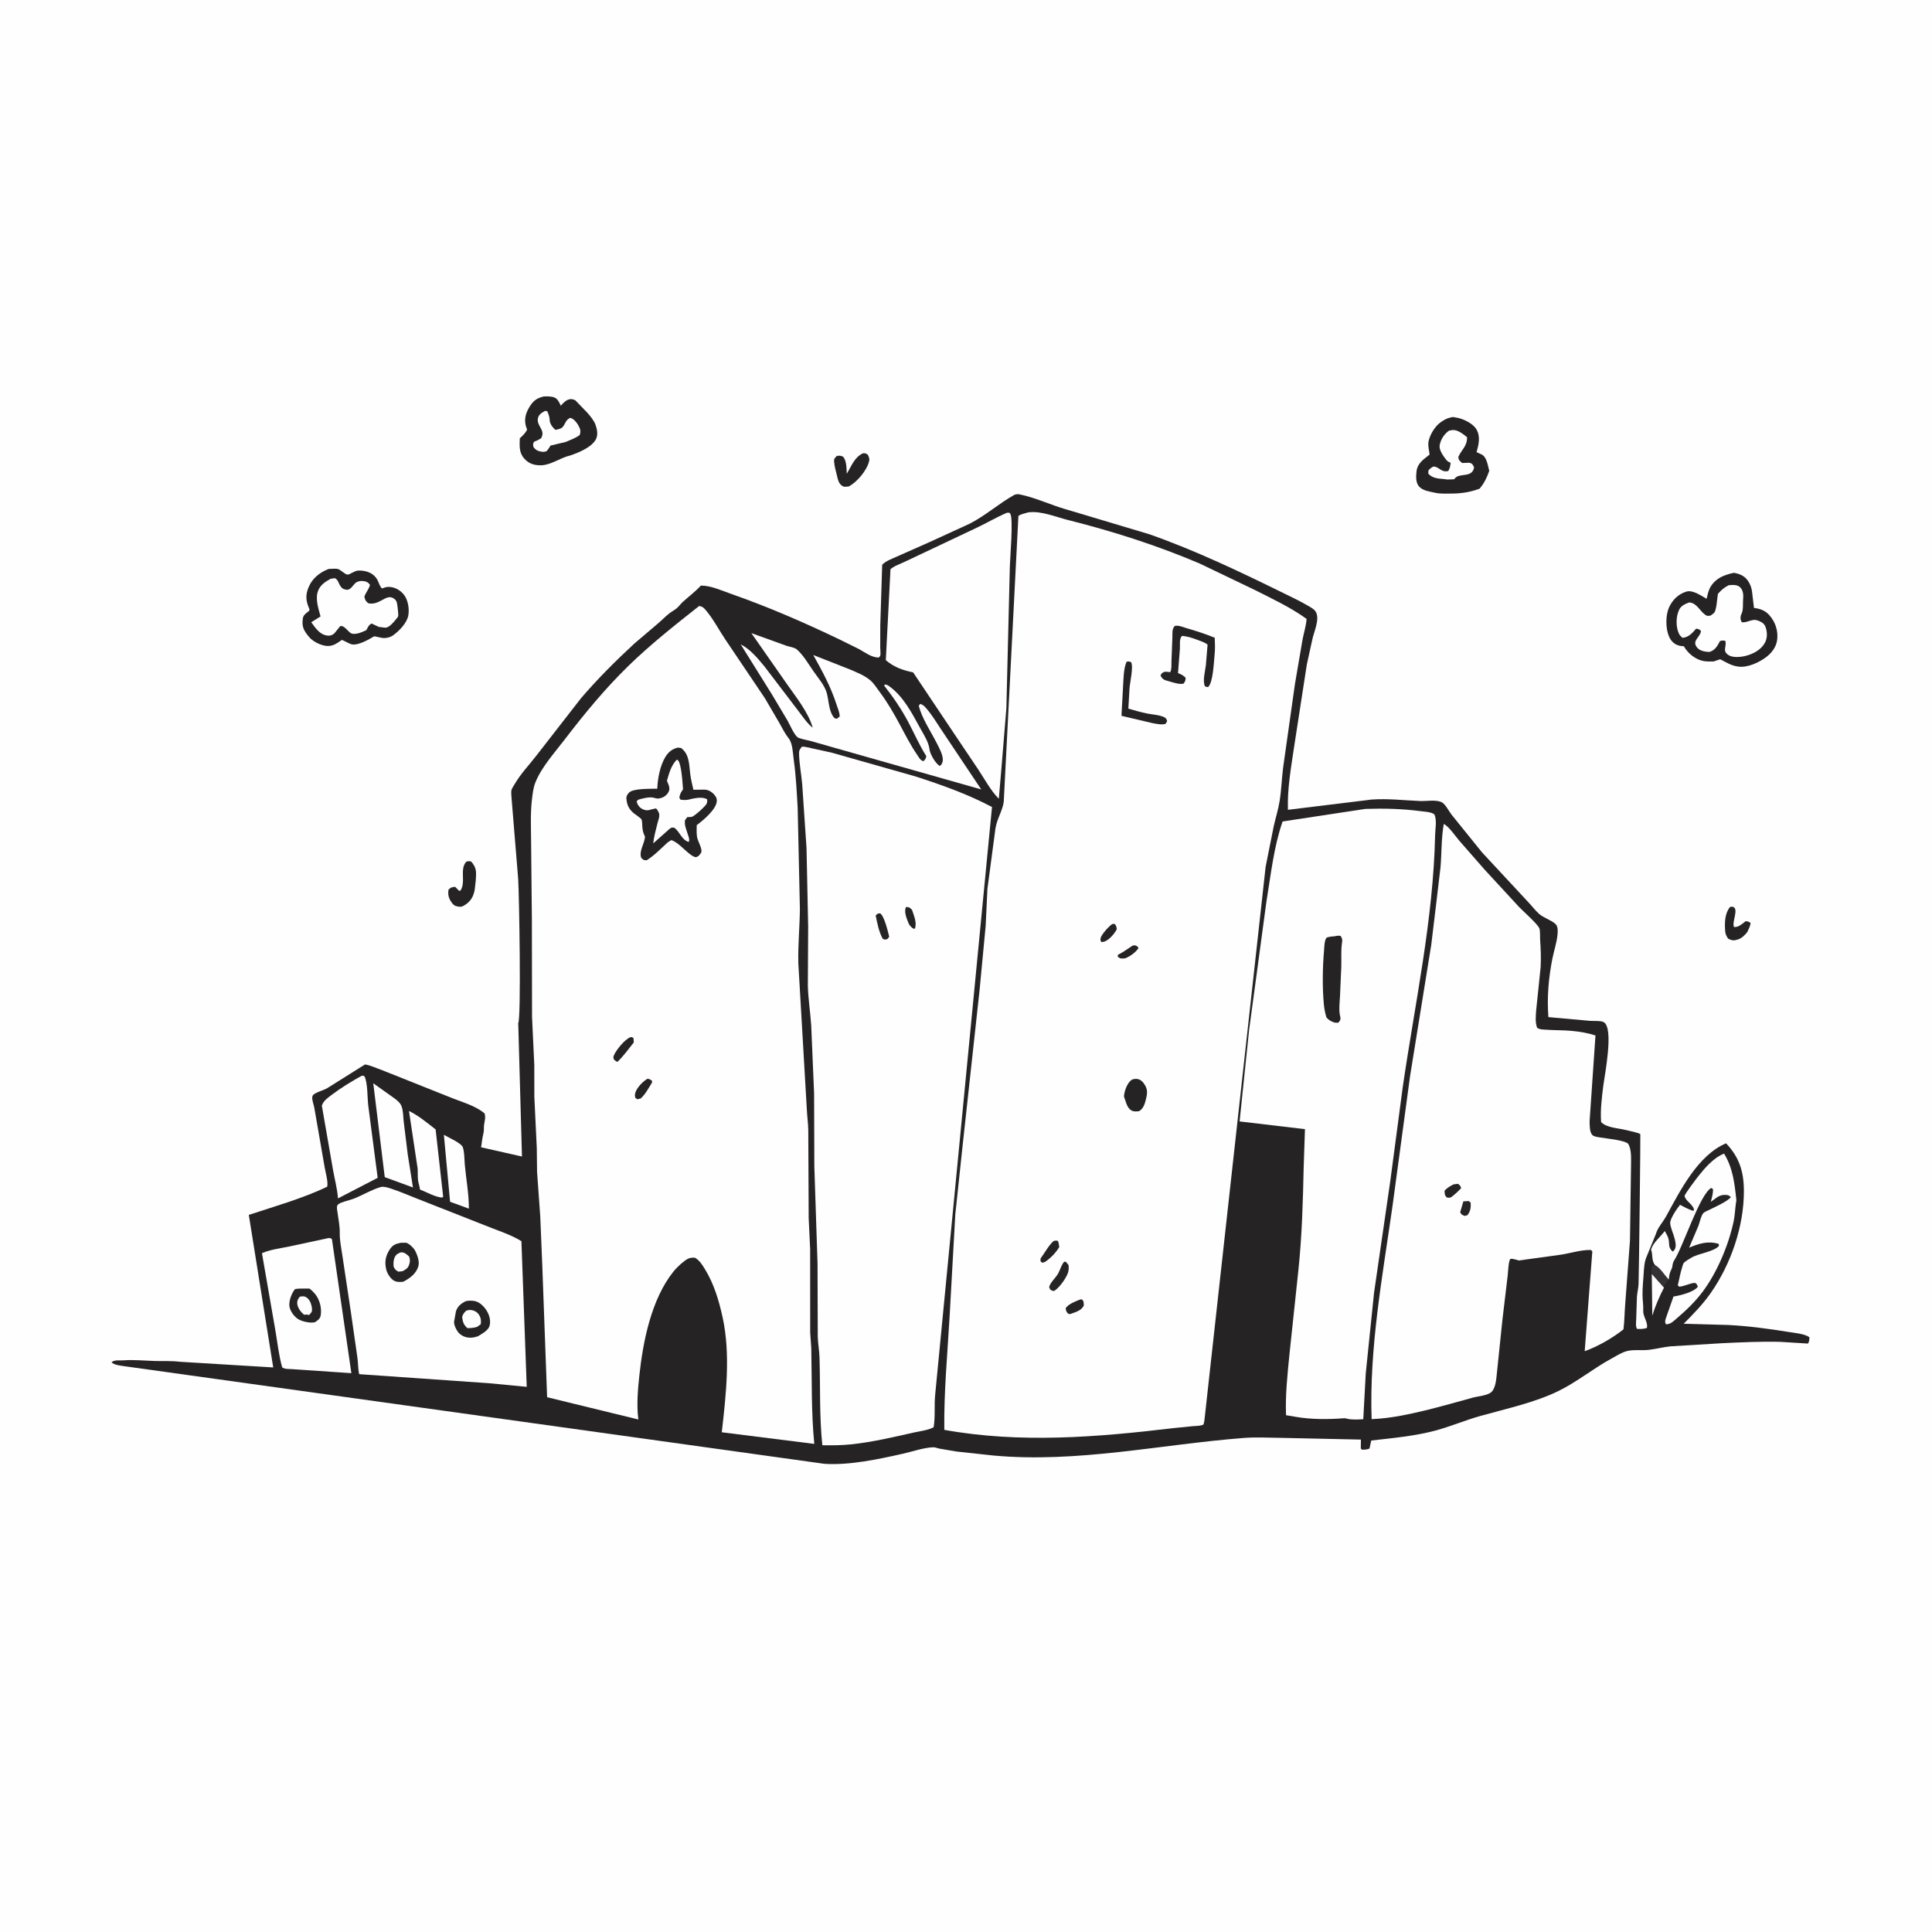 <svg version="1.1" xmlns="http://www.w3.org/2000/svg" style="display: block;" viewBox="0 0 2048 2048" width="1024" height="1024">
<path transform="translate(0,0)" fill="rgb(254,254,254)" d="M -0 -0 L 2048 0 L 2048 2048 L -0 2048 L -0 -0 z"/>
<path transform="translate(0,0)" fill="rgb(38,35,36)" d="M 1833.83 961.5 C 1834.51 961.314 1835.33 961.035 1836.05 961.119 C 1844.44 962.107 1835.22 977.606 1838.22 982.75 C 1843.42 982.771 1846.46 979.565 1850.48 976.5 C 1852.89 976.713 1853.86 976.979 1855.76 978.5 C 1855.17 982.014 1853.71 984.887 1852.18 988.082 C 1849.47 991.365 1846.59 994.396 1842.46 995.814 C 1838.18 997.282 1835.92 997.108 1831.89 995.053 C 1830.27 992.554 1829 990.262 1828.78 987.235 C 1828.12 978.435 1828.15 968.658 1833.83 961.5 z"/>
<path transform="translate(0,0)" fill="rgb(38,35,36)" d="M 494.211 913.5 C 496.59 912.661 497.006 912.775 499.5 913.303 C 505.426 920.072 504.859 924.348 504.365 933 L 503.21 943.191 C 501.828 950.543 498.97 955.576 492.346 959.653 C 488.591 961.964 486.42 961.323 482.5 960.212 C 481.391 959.452 480.331 958.763 479.5 957.68 C 475.744 952.784 474.472 948.787 475.5 942.914 C 478.463 940.38 478.82 940.451 482.5 940.093 L 486.5 944.18 L 488.064 944.193 C 494.203 934.714 486.943 921.57 494.211 913.5 z"/>
<path transform="translate(0,0)" fill="rgb(38,35,36)" d="M 914.846 480.5 C 917.509 480.371 917.655 480.552 919.917 482.015 C 921.456 485.177 922.031 486.526 921.007 490 C 918.21 499.495 908.396 511.002 899.795 515.667 C 897.753 515.79 895.056 516.455 893.263 515.389 C 889.269 513.015 888.35 509.012 887.354 504.773 C 886.219 499.811 884.539 494.427 884.177 489.363 C 883.934 485.957 885.005 485.604 887.126 483.271 C 890.127 483.077 891.089 482.772 893.81 484.2 C 897.644 489.023 897.202 496.215 897.625 502.171 C 902.477 494.332 905.773 484.48 914.846 480.5 z"/>
<path transform="translate(0,0)" fill="rgb(38,35,36)" d="M 576.354 420.283 C 579.816 420.075 584.455 420.066 587.697 421.34 C 590.945 422.615 592.601 426.173 594.019 429.083 L 594.5 430.094 C 596.714 427.548 599.229 424.761 602.5 423.581 C 605.443 422.52 607.065 423.194 609.791 424.26 C 616.302 431.42 628.169 441.542 631.342 450.423 C 632.978 455.004 634.099 461.097 631.726 465.607 C 627.227 474.158 613.53 479.72 604.763 482.717 C 593.653 485.246 583.605 493.499 572.329 493.237 C 565.49 493.078 560.434 491.3 555.774 486.131 C 550.023 479.752 550.796 472.617 551 464.626 C 554.207 461.707 556.731 459.341 558.798 455.5 L 557.481 451.771 C 555.526 444.373 557.188 438.105 561.037 431.739 C 565.16 424.919 568.687 422.133 576.354 420.283 z"/>
<path transform="translate(0,0)" fill="rgb(254,254,254)" d="M 577.974 435.5 L 580.206 436.047 C 581.167 438.48 582.231 440.899 582.505 443.52 L 582.793 446.482 C 583.365 449.77 586.231 453.866 589 455.717 C 591.047 455.181 594.201 454.648 595.822 453.251 C 598.847 450.645 599.391 445.712 603.117 443.678 C 604.385 442.986 604.298 442.798 605.521 443.261 C 609.466 444.755 612.808 449.944 614.427 453.612 C 615.582 456.23 615.397 458.522 614.5 461.184 C 610.095 464.431 604.63 466.339 599.632 468.521 L 583.454 472.348 C 582.334 474.619 581.085 476.271 579.5 478.217 C 577.588 478.901 576.237 479.119 574.244 478.829 C 570.194 478.239 567.991 477.155 565.5 473.875 C 564.975 470.91 564.741 470.787 566.2 468.203 C 568.904 467.287 571.081 466.132 573.5 464.667 C 578.813 455.843 568.791 452.055 570.182 443.653 C 570.904 439.292 574.483 437.399 577.974 435.5 z"/>
<path transform="translate(0,0)" fill="rgb(38,35,36)" d="M 1540.12 442.035 L 1540.63 442.134 L 1545.5 442.993 C 1551.95 444.418 1561.44 449.088 1564.92 454.869 C 1569.62 462.706 1567.48 471.212 1565.23 479.325 L 1570.8 481.862 C 1576.17 484.696 1577.18 493.803 1578.67 499.066 C 1576.07 506.483 1573.49 512.007 1568.38 518.053 C 1559.05 521.477 1550.38 522.96 1540.46 523.186 C 1534.35 523.206 1527.26 523.692 1521.34 522.363 C 1515.82 521.125 1508.46 520.248 1504.46 515.943 C 1500.7 511.886 1500.97 505.483 1501.5 500.281 C 1502.44 491.026 1508.63 487.28 1515.38 481.92 L 1515.05 479.025 C 1514.49 475.503 1513.62 471.53 1514.31 467.992 C 1515.77 460.585 1521.28 451.574 1527.49 447.376 L 1528.83 446.5 C 1532.69 443.901 1535.52 442.869 1540.12 442.035 z"/>
<path transform="translate(0,0)" fill="rgb(254,254,254)" d="M 1536.07 456.5 L 1539.63 455.88 C 1545.17 455.321 1551.08 460.179 1555.16 463.5 C 1555.24 473.252 1549.35 476.419 1545.83 484.5 C 1546.37 488.253 1547.25 488.382 1550 490.824 L 1554 490.66 C 1555.23 490.605 1556.84 490.409 1558.02 490.678 C 1560.93 491.343 1561.35 492.953 1562.59 495.336 C 1560.82 507.009 1547.18 500.879 1542.23 507.099 L 1541.5 508.047 L 1534.23 508.314 C 1526.59 506.99 1519.44 508.197 1514.01 502 L 1514.26 498.5 C 1515.56 497.253 1518.45 494.223 1520.5 494.58 C 1526.23 495.578 1527.79 500.956 1535.22 499.282 C 1537.08 496.294 1537.36 493.968 1537.7 490.5 C 1535.3 489.639 1534.33 489.045 1532.73 486.985 C 1529.84 483.267 1525.24 476.864 1526.1 472 C 1527.21 465.798 1530.92 460.028 1536.07 456.5 z"/>
<path transform="translate(0,0)" fill="rgb(38,35,36)" d="M 348.333 603.125 C 350.973 603.02 355.437 602.578 358 603.103 C 360.954 603.71 365.685 609.006 368.381 609.079 C 371.022 609.151 375.732 604.987 379.626 604.833 C 388.464 604.482 396.893 607.643 400.719 616.038 C 401.969 618.78 402.702 621.764 405 623.83 C 407.571 622.796 409.84 621.964 412.657 622.127 C 418.78 622.482 424.049 625.468 427.93 630.108 C 432.5 635.57 434.053 645.287 432.856 652.228 C 431.461 660.325 423.156 668.871 416.646 673.5 C 413.315 675.869 408.108 676.937 404.148 676.035 L 396.978 674.5 L 396.257 674.704 C 391.018 677.936 379.285 684.567 372.726 682.991 C 370.801 682.529 368.397 681.12 366.573 680.274 C 365.986 680.001 362.806 678.323 362.477 678.333 C 362.195 678.341 358.848 680.788 358.327 681.125 C 354.424 683.647 350.742 685.128 346 684.692 C 339.851 684.127 331.569 679.97 327.642 675.232 C 321.971 668.39 319.749 664.45 321.033 655.5 C 321.51 652.171 324.063 650.337 326.578 648.423 L 327.5 647.742 C 328.262 645.592 328.357 646.577 327.625 644.859 C 324.137 636.677 323.656 630.579 327.29 622.077 C 331.255 612.804 339.216 606.667 348.333 603.125 z"/>
<path transform="translate(0,0)" fill="rgb(254,254,254)" d="M 350.545 613.5 L 355 612.88 C 358.63 614.801 358.658 617.973 360.744 621.111 C 362.84 624.264 364.455 624.692 368 625.277 C 370.206 624.721 371.134 624.341 372.688 622.58 L 376.5 618.237 C 379.065 615.901 383.23 615.488 386.5 616.164 C 389.011 616.682 390.816 617.838 392.199 620 C 391.058 624.684 387.765 627.901 386.259 632.5 C 387.213 636.429 387.364 636.835 390.383 639.5 C 397.137 640.894 401.715 637.849 407.398 634.825 C 410.178 633.345 413.022 632.355 416.12 633.695 C 418.504 634.726 420.128 636.478 420.747 639 C 421.229 640.96 422.525 651.485 422.092 653.25 C 421.883 654.102 419.685 656.519 419.126 657.232 C 416.765 660.238 412.375 665.293 408.5 665.395 L 401.611 664.573 L 394 660.988 C 390.742 662.369 390.049 664.995 388.303 668.004 C 384.155 669.933 379.69 672 375 671.931 C 372.183 671.89 371.081 670.71 369.197 668.856 L 366.825 666.5 C 364.721 664.634 363.543 663.447 360.726 663.64 L 357.187 668 C 356.082 669.366 354.923 671.091 353.5 672.142 C 351.417 673.679 349.247 674.071 346.737 673.708 C 338.69 672.545 334.376 665.618 329.941 659.595 L 339.788 653.459 C 337.679 645.637 334.344 635.804 336.668 627.776 C 338.751 620.581 344.317 616.921 350.545 613.5 z"/>
<path transform="translate(0,0)" fill="rgb(38,35,36)" d="M 1837.94 607.211 C 1841.52 607.748 1844.94 608.823 1848 610.814 C 1852.84 613.963 1855.95 620.022 1856.97 625.573 L 1857.21 627 L 1859.29 644.422 C 1865.9 645.302 1871.06 647.042 1875.62 652.165 C 1881.91 659.238 1885 668.525 1883.91 677.942 C 1883.01 685.63 1878.36 691.877 1872.39 696.437 C 1864.75 702.27 1852.29 708.096 1842.31 706.573 L 1841 706.334 C 1834.77 705.284 1829.05 701.723 1823.49 698.843 L 1816.38 701.205 C 1812.69 701.202 1808.63 701.374 1805.02 700.567 C 1797.02 698.779 1789.64 692.85 1785.48 685.92 L 1785 685.09 C 1782.82 684.941 1780.82 684.748 1778.73 684.033 C 1774.11 682.443 1771.01 678.977 1769.14 674.532 C 1765.53 665.965 1765.45 652.328 1769.3 643.789 C 1772.83 635.972 1779.11 629.743 1787.5 627.161 C 1794.49 625.012 1803.26 631.494 1809.09 634.756 C 1810.13 630.361 1811.05 625.476 1813.5 621.629 C 1819.31 612.51 1827.99 609.348 1837.94 607.211 z"/>
<path transform="translate(0,0)" fill="rgb(254,254,254)" d="M 1832.49 620.356 L 1836.05 620.088 C 1839.43 619.987 1842.65 620.404 1845 623 C 1848.15 626.469 1848.13 631.207 1847.76 635.594 C 1847.37 640.112 1848.12 646.025 1846.34 650.121 L 1845.4 652.326 C 1844.63 655.22 1844.95 656.945 1846.3 659.5 C 1849.13 660.177 1852.28 658.843 1855 658.052 C 1859.06 656.875 1861.23 656.714 1865.19 658.494 C 1868.54 659.998 1870.67 661.759 1871.82 665.389 C 1873.52 670.752 1873.48 676.583 1870.86 681.399 C 1866.88 688.739 1858.57 693.197 1850.68 695.203 C 1845.37 696.551 1836.99 697.471 1832.27 694.409 C 1825.31 689.89 1830.56 685.548 1828.97 679.5 C 1826.59 678.608 1825.79 679.001 1823.26 679.5 C 1820.54 684.706 1818.28 688.982 1812.5 690.98 C 1811.11 691.049 1811.14 691.088 1809.5 690.933 C 1805.46 690.552 1801.28 689.409 1798.71 686.067 C 1793.35 679.078 1802.25 675.616 1803.12 669 C 1801.25 666.806 1800.88 666.971 1798.01 666.38 C 1793.83 671.144 1790.19 675.491 1783.5 676.127 C 1782.1 674.846 1780.58 673.506 1779.76 671.756 C 1776.33 664.378 1776.47 653.633 1779.96 646.354 C 1782.01 642.058 1786.3 640.226 1790.5 638.656 C 1798.29 638.777 1801.85 647.545 1807.36 651.512 C 1809.86 653.308 1810.49 652.945 1813.36 652.5 C 1814.46 651.6 1816.51 650.36 1817.31 649.27 C 1819.69 646.033 1820.25 633.933 1821.07 629.497 C 1824.75 625.354 1827.52 622.924 1832.49 620.356 z"/>
<path transform="translate(0,0)" fill="rgb(38,35,36)" d="M 1075.39 524.5 C 1077.12 523.963 1078.7 523.651 1080.5 524.006 C 1096.97 527.248 1113.35 535.104 1129.57 539.775 L 1218.37 566.33 C 1267.66 583.645 1314.52 606.128 1361.31 629.095 C 1369.86 633.292 1378.34 637.31 1386.58 642.126 C 1389.4 643.776 1392.85 645.497 1394.64 648.343 C 1399.66 656.333 1392.27 670.675 1390.8 679.345 L 1385.29 704.407 L 1371.81 791.661 C 1368.57 813.537 1364.48 836.312 1365.27 858.429 L 1447.3 848.395 L 1453.58 847.585 C 1471.16 846.301 1488.02 848.403 1505.5 849.116 C 1512.22 849.39 1522.86 847.353 1528.67 850.634 C 1532.26 852.667 1536.08 860.186 1538.68 863.516 L 1570.98 903.517 L 1619.34 955.576 C 1623.36 959.668 1627.16 964.899 1631.36 968.636 C 1636.38 973.096 1643.48 974.796 1648.75 979.369 C 1651.67 981.91 1651.33 987.017 1651.04 990.5 C 1650.31 999.233 1647.21 1007.9 1645.53 1016.5 C 1641.44 1037.48 1639.83 1056.92 1641.34 1078.18 L 1685.32 1082.13 C 1689 1082.44 1696.92 1081.75 1700.04 1083.54 C 1711.06 1089.86 1700.92 1139.95 1699.49 1151.47 C 1697.96 1163.8 1696.28 1177.1 1697.26 1189.5 C 1703.47 1195.69 1715.56 1195.81 1724.13 1198.01 C 1726.44 1198.6 1737.56 1200.9 1738.81 1202.25 C 1739.09 1202.55 1737.46 1344.86 1736.95 1360.75 C 1736.79 1365.47 1735.58 1369.94 1735.21 1374.61 L 1734.48 1397.58 C 1734.4 1400.86 1733.59 1405.82 1735.26 1408.65 C 1739.16 1408.88 1742 1408.91 1745.73 1407.68 C 1747.3 1402.02 1741.6 1395.62 1741.89 1389.53 C 1742.16 1383.85 1741.17 1378.19 1741.13 1372.5 C 1741.07 1365.25 1741.85 1357.89 1742.31 1350.65 C 1742.71 1344.49 1743.02 1337.19 1745.73 1331.52 L 1755.26 1308.18 L 1756.27 1305.31 C 1758.7 1299.69 1763.19 1294.78 1766.15 1289.37 C 1780.98 1262.3 1799.71 1224.64 1829.67 1211.97 C 1843.82 1226.68 1848.56 1242.25 1848.6 1262.47 C 1848.68 1299.93 1834.83 1340.14 1813.38 1370.75 C 1805.01 1382.7 1795.01 1392.96 1784.75 1403.25 L 1831.94 1404.53 C 1853.33 1405.62 1874.38 1408.45 1895.51 1411.87 C 1901.8 1412.89 1912.91 1413.79 1918.06 1417.5 C 1917.85 1420.27 1918.08 1421.92 1916.5 1424.24 L 1887.23 1422.42 C 1866.69 1421.86 1846.19 1422.9 1825.68 1423.84 L 1770.91 1427.16 C 1763.33 1427.97 1755.93 1429.85 1748.39 1430.83 C 1740.85 1431.82 1731.17 1430.33 1724.21 1432.31 C 1718.46 1433.93 1712.4 1437.85 1707.18 1440.73 C 1688.6 1450.97 1671.65 1464.82 1652.64 1474.21 C 1626.84 1486.95 1596.61 1493.26 1569 1501.03 C 1553.2 1505.48 1537.97 1512.02 1522.05 1516.33 C 1499.92 1522.34 1476.31 1524.4 1453.58 1527.01 L 1451.72 1535.5 C 1449.27 1536.67 1446.66 1536.63 1444 1536.81 L 1442.52 1535.5 L 1442.62 1526.02 L 1357.08 1524.17 C 1344.26 1524.02 1331.08 1523.3 1318.29 1524.3 C 1229.85 1531.18 1141.82 1551.12 1052.76 1542.88 L 1013.93 1538.68 L 996.119 1535.66 C 993.837 1535.23 991.299 1534.07 989 1534.17 C 978.796 1534.64 966.872 1538.82 956.868 1541.06 C 930.966 1546.86 900.683 1553.39 874.054 1551.73 L 133.709 1448.5 C 129.686 1447.87 120.592 1447.16 118.286 1444 C 121.607 1441.22 126.732 1442.33 131 1442.01 C 141.758 1441.19 153.361 1442.39 164.195 1442.71 C 172.67 1442.97 181.907 1442.43 190.25 1443.5 L 289.621 1449.54 L 263.745 1287.83 C 291.14 1278.79 320.874 1270.4 346.821 1257.99 C 348.107 1253.13 345.069 1242.82 344.155 1237.42 L 333.176 1174.28 C 332.633 1170.95 330.638 1166.3 331.024 1163 C 331.071 1162.59 331.396 1161.22 331.814 1160.81 C 335.105 1157.6 342.752 1155.98 346.935 1153.46 L 386.952 1128.36 C 392.972 1129.35 399 1132.33 404.792 1134.32 L 474.902 1162.27 C 487.364 1167.58 503.301 1171.47 513.693 1180.29 C 515.011 1185.16 513.719 1187.7 513.115 1192.5 C 512.758 1195.34 513.226 1198.21 512.523 1201 C 511.282 1205.94 510.743 1211.13 509.982 1216.17 L 553.307 1225.95 L 549.484 1089.29 L 549.385 1086.17 L 549.27 1085 C 552.636 1079.46 550.334 948.756 549.31 931.967 L 542.232 845.584 C 542.136 843.344 541.695 839.965 542.103 837.787 C 542.467 835.848 544.544 832.928 545.601 831.114 C 551.893 820.305 560.864 810.951 568.5 801.083 L 615.825 740.226 C 633.322 719.764 652.713 700.423 672.477 682.163 L 697.453 660.93 C 701.541 657.489 705.313 653.479 709.5 650.214 C 712.051 648.223 715.042 646.75 717.5 644.653 C 719.852 642.647 721.622 639.992 723.926 637.919 C 730.442 632.054 736.932 627.288 742.949 620.738 C 753.504 620.664 765.578 626.239 775.466 629.698 C 815.06 643.552 853.123 660.174 890.911 678.323 L 910.623 688.101 C 917.228 691.751 923.707 696.907 931.5 697.062 C 932.032 696.375 932.795 695.815 933.097 695 C 933.709 693.348 933.08 688.394 933.077 686.484 L 933.147 662.5 L 935.163 598.656 C 939.094 594.517 945.851 592.237 951 589.873 L 985.796 574.441 L 1027.64 555.253 C 1044.78 546.582 1058.71 533.765 1075.39 524.5 z"/>
<path transform="translate(0,0)" fill="rgb(52,50,52)" d="M 1754.45 1341.1 C 1759.82 1343.65 1764.63 1352.04 1769 1356.33 L 1764.11 1362.5 L 1763.88 1365 L 1750.96 1350.5 C 1750.63 1347.52 1750.22 1345.03 1751.18 1342.11 C 1752.73 1341.9 1752.18 1342.09 1753.55 1341.51 L 1754.45 1341.1 z"/>
<path transform="translate(0,0)" fill="rgb(254,254,254)" d="M 1750.96 1350.5 L 1763.88 1365 C 1759.08 1374.19 1754.59 1384.69 1751.5 1394.59 L 1750.96 1350.5 z"/>
<path transform="translate(0,0)" fill="rgb(254,254,254)" d="M 470.53 1202.97 C 475.616 1205.88 486.273 1210.5 489.878 1214.85 C 492.297 1217.77 492.3 1230.3 492.696 1234.56 C 494.154 1250.24 497.043 1265.41 497.049 1281.22 L 477.101 1273.92 L 470.53 1202.97 z"/>
<path transform="translate(0,0)" fill="rgb(254,254,254)" d="M 433.53 1177.67 C 443.749 1182.61 452.833 1190.31 461.773 1197.23 L 469.77 1268.5 L 469.068 1269.36 C 462.955 1269.78 451.374 1263.3 445.225 1260.98 C 444.844 1257.49 443.56 1254.41 443.119 1251 C 442.48 1246.05 443.348 1241.13 442.327 1236.16 L 433.53 1177.67 z"/>
<path transform="translate(0,0)" fill="rgb(254,254,254)" d="M 395.679 1148.31 L 418.843 1164.82 C 421.564 1167 424.289 1169.12 425.574 1172.47 C 427.549 1177.61 427.314 1183.58 427.95 1189 L 432.236 1223.78 L 437.743 1258.77 L 407.849 1247.81 L 395.679 1148.31 z"/>
<path transform="translate(0,0)" fill="rgb(254,254,254)" d="M 383.136 1140.5 C 385.121 1140.16 384.08 1140.13 386.25 1140.76 C 389.907 1147.36 389.352 1164.09 390.368 1171.96 L 400.36 1248.54 L 358.259 1270.36 C 357.619 1260.4 354.779 1250.17 353.037 1240.31 L 341.159 1172 C 342.964 1166.73 347.478 1163.73 351.757 1160.49 C 361.72 1152.94 372.244 1146.6 383.136 1140.5 z"/>
<path transform="translate(0,0)" fill="rgb(254,254,254)" d="M 1754.45 1341.1 C 1750.36 1335.96 1752.36 1330.43 1750.18 1324.5 C 1752.72 1316.78 1759.9 1311.47 1764.71 1304.91 C 1766.04 1307.38 1768.03 1310.49 1768.67 1313.22 C 1770.1 1319.36 1767.9 1321.7 1773 1326.74 C 1775.02 1325.38 1775.62 1324.43 1776.13 1322 C 1776.72 1319.19 1775.9 1316.08 1775.27 1313.34 C 1774.2 1308.68 1770.5 1300.74 1770.48 1296.38 C 1770.46 1291.4 1777.94 1280.82 1780.91 1277.15 C 1785.36 1279.51 1789.69 1281.89 1794.5 1283.45 L 1795.81 1283 C 1795.09 1276.62 1786.68 1273.35 1785.74 1267.79 C 1785.48 1266.22 1798.55 1248.98 1800.46 1246.59 C 1807.43 1237.84 1816.88 1226.91 1827.64 1222.91 C 1836.88 1238.27 1838.67 1253.91 1840.55 1271.47 C 1840.73 1273.14 1840.29 1274.36 1840.07 1276 C 1839.21 1282.47 1839.01 1288.79 1837.62 1295.25 C 1832.24 1320.13 1820.19 1348.91 1804.84 1369.34 C 1796.74 1380.12 1787.24 1389.18 1777.01 1397.89 C 1773.69 1400.72 1770.59 1403.98 1766.03 1403.77 C 1764.65 1401.49 1765.06 1400.51 1765.7 1397.98 L 1773.95 1374.37 L 1775.26 1374.16 C 1782.09 1373 1795.75 1369.49 1799.75 1364 C 1798.68 1361.49 1799.13 1361.01 1796.5 1359.88 C 1790.65 1360.37 1785.98 1363.5 1780 1363.94 L 1778.5 1362.49 C 1780.1 1356.28 1781.12 1349.62 1783.09 1343.57 C 1783.38 1342.68 1784.15 1339.57 1784.75 1338.88 C 1786.42 1336.94 1790.74 1334.55 1793 1333.17 C 1800.61 1328.51 1817.42 1326.87 1822.27 1320.5 L 1821.75 1318.5 C 1810.3 1315.21 1801.17 1318.2 1790.55 1322.57 L 1800.42 1299.37 C 1801.67 1295.97 1803.24 1288.7 1805.48 1286.12 C 1806.82 1284.58 1810.26 1283.33 1812.08 1282.4 C 1817.87 1279.45 1830.94 1273.79 1834.8 1269 C 1832.54 1266.71 1830.79 1266.55 1827.5 1266.66 C 1821.62 1266.84 1818.24 1270.95 1813.5 1273.99 C 1814.69 1269.46 1816.01 1265.23 1815.85 1260.5 L 1814 1259.28 C 1801.91 1265.78 1784.37 1321.1 1774.69 1336.12 C 1773.37 1338.17 1773.03 1340.29 1772.71 1342.67 C 1772.51 1344.21 1771.85 1345.29 1771.21 1346.7 C 1769.7 1349.97 1769.28 1352.78 1769 1356.33 C 1764.63 1352.04 1759.82 1343.65 1754.45 1341.1 z"/>
<path transform="translate(0,0)" fill="rgb(254,254,254)" d="M 347.727 1312.5 C 349.951 1312.27 349.966 1312.3 351.857 1313.5 L 372.463 1455.62 L 309.242 1451.33 C 305.943 1451.15 301.909 1451.43 299.141 1449.5 C 295.47 1436.68 294.128 1422.87 291.814 1409.73 L 277.676 1328.41 C 287.019 1324.4 297.167 1323.36 307.046 1321.24 L 347.727 1312.5 z"/>
<path transform="translate(0,0)" fill="rgb(38,35,36)" d="M 312.747 1366.5 C 317.579 1365.57 323.266 1366.05 328.219 1365.97 C 332.412 1369.44 335.72 1373.02 337.821 1378.12 L 338.361 1379.5 C 340.131 1383.94 340.748 1389.74 339.925 1394.5 C 339.322 1397.99 336.793 1399.67 334.003 1401.5 L 332.875 1401.81 C 327.957 1402.64 318.945 1400.66 314.982 1397.58 C 311.045 1394.53 307.102 1389.11 306.72 1384.02 C 306.307 1378.52 309.188 1370.68 312.747 1366.5 z"/>
<path transform="translate(0,0)" fill="rgb(254,254,254)" d="M 317.912 1374.5 L 318.341 1374.41 C 321.701 1373.97 323.699 1373.93 326.344 1376.5 C 329.027 1379.1 330.524 1383.8 330.739 1387.45 C 330.953 1391.09 329.746 1391.56 327.5 1394.08 C 325.275 1393.34 326.107 1393.35 323.936 1393.55 L 322.5 1393.73 L 321.093 1392.56 C 318.086 1389.93 314.988 1385.13 315.044 1381 C 315.08 1378.32 316.145 1376.44 317.912 1374.5 z"/>
<path transform="translate(0,0)" fill="rgb(254,254,254)" d="M 796.484 671.149 L 833.575 684.505 C 836.572 685.569 842.222 686.313 844.479 688.256 C 851.617 694.399 857.208 704.251 862.629 711.989 C 867.165 718.465 873.674 726.021 876.08 733.547 C 878.624 741.506 878.24 752.087 882.936 759.129 C 884.352 761.252 884.641 761.466 887 761.967 L 890.121 759.5 C 890.022 754.946 888.002 750.729 886.618 746.44 C 880.651 727.947 871.542 711.258 862.124 694.357 L 901.313 709.778 C 908.56 712.93 916.173 715.859 922.33 720.969 C 926.316 724.278 929.412 729.361 932.504 733.499 C 940.757 744.547 947.133 755.613 953.665 767.745 C 959.534 778.648 965.189 789.943 972.245 800.132 C 974.171 802.912 975.584 806.265 979 806.872 C 980.811 804.974 981.541 804.127 981.906 801.5 C 974.456 789.852 969.139 777.228 962.639 765.074 C 955.39 751.521 946.821 738.876 937.291 726.84 L 937.837 725.634 C 939.796 725.692 940.876 726.175 942.427 727.289 C 957.849 738.35 966.783 756.189 975.733 772.408 C 979.321 778.912 984.014 786.061 985.201 793.5 L 985.446 795.165 C 986.578 800.472 991.519 808.915 996 811.94 L 997.722 810.761 C 998.755 808.777 999.512 807.505 999.451 805.202 C 999.296 799.402 995.439 792.568 992.852 787.482 C 986.802 775.593 976.915 760.852 973.966 748.026 L 975.5 746.148 C 977.771 747.006 979.064 747.739 980.729 749.554 C 987.756 757.213 993.586 767.378 999.483 775.996 L 1040.14 836.835 L 858.708 785.313 C 856.141 784.67 847.057 782.998 845.23 781.37 C 841.378 777.938 837.344 768.372 834.75 763.736 L 818.014 735.67 L 785.179 683.06 C 794.981 687.873 803.353 697.989 810.171 706.202 L 846.755 754.207 C 851.529 760.462 855.337 766.419 861.513 771.438 C 857.042 755.055 843.124 738.083 833.5 724.158 L 796.484 671.149 z"/>
<path transform="translate(0,0)" fill="rgb(254,254,254)" d="M 1067.52 543.5 L 1070.1 543.553 L 1070.92 544.604 C 1074.34 549.495 1070.7 591.37 1070.48 600.641 L 1066.79 750.753 L 1061.64 813.397 L 1058.8 846.743 C 1050.1 837.997 1043.91 826.094 1037.06 815.821 L 1011.27 777.451 L 967.98 712.78 C 956.878 710.387 947.751 707.358 938.996 699.776 L 943.949 603.397 C 947.95 599.768 955.005 597.577 959.934 595.094 L 1035.4 559.415 C 1046.27 554.269 1056.38 548.23 1067.52 543.5 z"/>
<path transform="translate(0,0)" fill="rgb(254,254,254)" d="M 402.919 1258.5 L 404.164 1258.19 C 407.362 1257.56 412.055 1259.17 415.092 1260.17 C 424.516 1263.25 433.728 1267.41 443 1270.95 L 512.923 1298.5 C 525.895 1303.9 540.824 1308.3 552.725 1315.69 L 558.356 1470.11 L 518.237 1466.26 L 380.74 1456.68 C 379.421 1451.01 379.726 1445.05 378.886 1439.3 L 371.783 1389.75 L 362.92 1330.86 C 361.853 1323.14 359.978 1314.89 360.155 1307.11 C 360.317 1300.02 358.821 1292.94 357.88 1285.92 C 357.551 1283.47 356.671 1280.33 357.522 1277.96 C 358.046 1276.5 360.587 1275.33 362 1274.79 C 366.939 1272.91 372.034 1271.95 377 1269.84 C 386.04 1266.02 393.364 1261.5 402.919 1258.5 z"/>
<path transform="translate(0,0)" fill="rgb(38,35,36)" d="M 424.97 1317.4 L 430.457 1317.35 C 433.376 1317.97 438.22 1322.54 439.708 1325.19 C 442.131 1329.51 444.877 1336.95 443.584 1341.84 C 441.381 1350.17 434.641 1354.85 427.488 1358.69 C 424.142 1359.06 421.124 1359.25 418.005 1357.74 C 414.062 1355.83 410.401 1349.85 409.408 1345.7 C 407.43 1337.43 408.807 1330.67 413.648 1323.73 C 416.656 1319.43 419.994 1318.36 424.97 1317.4 z"/>
<path transform="translate(0,0)" fill="rgb(254,254,254)" d="M 424.98 1327.5 C 429.022 1327.48 431.038 1329.5 433.782 1332.14 C 434.842 1335.72 434.775 1337.6 433.5 1341.18 C 432.318 1344.51 429.708 1346 426.722 1347.5 L 422.5 1348.03 C 419.472 1346.69 418.895 1345.69 417.318 1342.95 C 416.913 1339.35 416.941 1335.96 418.5 1332.61 C 419.882 1329.63 422.07 1328.62 424.98 1327.5 z"/>
<path transform="translate(0,0)" fill="rgb(38,35,36)" d="M 493.201 1379.5 C 495.935 1378.56 499.15 1378.69 502 1378.98 C 507.193 1379.52 511.525 1383.38 514.549 1387.38 C 518.303 1392.34 520.809 1399.57 518.839 1405.83 C 517.377 1410.47 510.515 1414.19 506.478 1416.57 C 504.364 1417.21 502.237 1417.78 500.026 1417.95 C 495.291 1418.3 490.551 1416.88 487.013 1413.63 C 484.29 1411.13 481.095 1404.79 481.332 1401.16 L 483.287 1390.27 C 484.842 1384.94 488.526 1382 493.201 1379.5 z"/>
<path transform="translate(0,0)" fill="rgb(254,254,254)" d="M 494.024 1389.5 C 495.984 1388.68 497.709 1388.48 499.806 1388.76 C 502.603 1389.13 505.37 1390.59 507.096 1392.84 C 509.746 1396.3 510.096 1399.49 509.674 1403.69 L 505.738 1406.55 C 502.185 1407.64 499.204 1407.84 495.5 1407.88 C 491.511 1404.58 490.447 1401.02 489.881 1396 C 490.687 1393.03 491.968 1391.65 494.024 1389.5 z"/>
<path transform="translate(0,0)" fill="rgb(254,254,254)" d="M 1447.37 857.48 C 1467.27 856.853 1486.05 857.252 1505.84 859.863 C 1510.45 860.47 1516.62 860.523 1520.5 863.248 C 1523.39 869.742 1521.42 878.309 1521.28 885.233 C 1519.39 974.958 1499.89 1063.58 1487 1152.12 L 1473.77 1251.9 L 1456.53 1370.5 L 1447.76 1455.84 L 1445.12 1504.44 C 1440.07 1504.71 1433.58 1505.14 1428.65 1504.05 C 1426.93 1503.67 1426.03 1503.28 1424.19 1503.43 C 1408.36 1504.68 1389.9 1504.75 1374.24 1502.01 L 1363.25 1500.18 C 1362.39 1478.57 1364.83 1456.49 1366.94 1435 L 1376.44 1345.55 C 1380.15 1309.97 1381.18 1273.41 1381.94 1237.66 L 1383.31 1196.95 L 1314.02 1188.76 L 1324.1 1091.86 L 1342.47 955.675 C 1347.09 927.602 1350.24 897.729 1359.6 870.796 L 1447.37 857.48 z"/>
<path transform="translate(0,0)" fill="rgb(38,35,36)" d="M 1415.54 992.368 C 1417.54 991.81 1418.94 991.797 1421 991.989 C 1422.84 994.621 1423.07 996.035 1422.6 999.212 C 1421.3 1007.95 1422.11 1016.15 1421.82 1024.87 L 1420.47 1055.71 C 1420.13 1061.87 1419.21 1069.46 1420.24 1075.51 L 1420.9 1078.5 C 1421.24 1081.19 1420.23 1082.39 1418.5 1084.2 L 1414.5 1083.97 C 1410.8 1082.63 1408.68 1081.47 1406.06 1078.5 C 1404.69 1073.91 1403.77 1069.27 1403.33 1064.5 C 1401.69 1046.75 1401.96 1025.58 1403.52 1007.78 C 1403.86 1003.91 1403.83 997.66 1405.86 994.411 C 1406.79 992.926 1413.54 992.629 1415.54 992.368 z"/>
<path transform="translate(0,0)" fill="rgb(254,254,254)" d="M 1530.46 873.5 L 1531.26 873.803 C 1536.84 877.469 1542.38 885.808 1546.73 890.973 L 1574.13 922.26 L 1610.33 961.5 C 1614.31 965.69 1630.25 979.75 1631.81 984.177 C 1632.84 987.126 1632.4 993.306 1632.62 996.54 C 1633.26 1006.12 1633.69 1015.56 1633.14 1025.17 L 1628.41 1071 C 1628.01 1077.07 1627.21 1083.71 1629.42 1089.5 C 1632.4 1091.49 1635.41 1091.28 1638.92 1091.54 C 1648.04 1092.22 1657.22 1091.9 1666.32 1092.8 C 1674.93 1093.66 1683.05 1094.93 1691.27 1097.64 L 1685.06 1188.21 C 1685.11 1192.28 1684.86 1200.03 1687.9 1203.1 C 1689.81 1205.03 1693.88 1205.34 1696.39 1205.79 C 1702.5 1206.88 1721.9 1208.51 1726 1212.5 C 1729.79 1219.13 1728.9 1228.5 1728.95 1235.93 L 1728.31 1281.15 L 1727.83 1315.13 L 1722.81 1382.14 C 1722.05 1391.16 1722.07 1400.13 1720.96 1409.15 C 1709.46 1418.34 1693.69 1427.42 1679.85 1432.3 L 1687.93 1326.5 L 1686.5 1325.03 C 1676 1324.75 1665.21 1328.38 1654.81 1329.98 L 1610.06 1336.16 C 1607.49 1335.49 1604.11 1334.25 1601.45 1334.38 C 1599.2 1334.49 1598.59 1348.37 1598.34 1351.01 L 1592.63 1399.03 L 1587.04 1452.97 C 1586.18 1459.72 1586.11 1469.78 1581.49 1475.07 C 1577.76 1479.34 1566.99 1479.99 1561.5 1481.49 C 1536.39 1488.37 1511.29 1495.74 1485.68 1500.56 C 1475.09 1502.55 1464.73 1503.9 1453.96 1504.36 C 1451.44 1428.63 1465.39 1353.67 1476.04 1279 L 1494.75 1140.58 L 1517.19 1001.53 L 1522.32 958.895 L 1527.04 918.928 C 1528.26 904.025 1527.82 888.188 1530.46 873.5 z"/>
<path transform="translate(0,0)" fill="rgb(38,35,36)" d="M 1551.22 1273.5 L 1557 1273.17 L 1559.02 1275 C 1559.25 1280.4 1558.79 1283.79 1555.5 1288.18 L 1552.5 1288.96 C 1549.82 1287.62 1549.12 1287.66 1547.85 1285 L 1551.22 1273.5 z"/>
<path transform="translate(0,0)" fill="rgb(38,35,36)" d="M 1540.81 1255.5 L 1545.5 1254.87 C 1547.72 1256.66 1548.08 1256.8 1548.88 1259.5 C 1545.61 1263.01 1542.29 1266.03 1538.5 1268.97 C 1536.26 1269.93 1535.93 1269.76 1533.5 1269.29 C 1531.1 1266.56 1531.52 1265.57 1531.32 1262.04 C 1534.27 1259.08 1537.07 1257.35 1540.81 1255.5 z"/>
<path transform="translate(0,0)" fill="rgb(254,254,254)" d="M 850.015 791.5 C 852.852 791.272 856.632 792.421 859.468 792.972 L 881.308 797.767 L 970.549 823.084 C 998.554 832.185 1025.5 841.673 1051.56 855.486 L 991.407 1477.57 C 990.116 1489.3 991.635 1501.08 989.718 1512.87 C 984.296 1516.08 974.688 1517.19 968.486 1518.58 C 947.007 1523.41 924.962 1528.63 903.043 1530.99 C 892.536 1532.12 882.258 1532.2 871.71 1532.02 C 868.465 1500.78 869.683 1470.29 868.703 1439 C 868.474 1431.7 867.118 1424.47 866.867 1417.14 L 866.617 1339 L 863.224 1236.52 L 862.977 1159 L 859.908 1086.77 C 858.945 1072.87 856.78 1059.11 856.354 1045.16 L 856.686 982.256 L 854.948 899 L 850.341 830.977 C 849.39 820.265 847.054 808.717 847.042 798 C 847.039 794.961 848.333 793.863 850.015 791.5 z"/>
<path transform="translate(0,0)" fill="rgb(38,35,36)" d="M 960.368 961.5 L 960.943 961.472 C 964.269 961.67 964.426 962.199 966.794 964.5 C 968.767 970.609 972.271 978.36 969.772 984.5 L 967.957 984.271 C 965.495 982.505 963.968 980.876 962.818 978 C 960.856 973.092 958.098 966.276 960.368 961.5 z"/>
<path transform="translate(0,0)" fill="rgb(38,35,36)" d="M 930.365 968.5 L 933.014 968.147 C 937.508 971.364 941.128 987.07 942.614 993 L 940.647 995.5 C 938.195 995.952 938.102 996.387 935.766 995.199 C 931.702 987.909 929.925 978.647 928.262 970.5 L 930.365 968.5 z"/>
<path transform="translate(0,0)" fill="rgb(254,254,254)" d="M 740.962 642.5 L 741.572 642.466 C 744.468 642.955 745.858 644.132 747.75 646.309 C 755.884 655.669 762.057 667.817 769.011 678.075 L 810.748 740.028 L 826.193 766.448 C 829.316 771.922 832.059 777.707 836.01 782.643 C 840.362 788.08 840.42 798.569 841.404 805.5 C 843.801 822.382 844.553 839.278 845.564 856.268 L 847.927 963.482 C 847.727 982.78 845.782 1001.85 846.269 1021.21 L 855.273 1176.01 C 855.578 1183.31 856.7 1190.51 856.801 1197.84 L 857.231 1291.28 L 858.801 1324.29 L 858.84 1412.59 L 859.978 1429 C 860.73 1462.99 859.862 1496.7 863.181 1530.59 L 765.113 1518.27 C 769.6 1478.81 774.541 1435.84 766.051 1396.69 C 762.213 1378.99 756.978 1361.3 747.466 1345.7 C 744.391 1340.66 741.906 1336.55 736.854 1333.29 C 730.01 1332.47 727.259 1335.48 722.189 1339.4 C 719.248 1342.12 716.318 1344.85 713.817 1347.99 C 690.373 1377.39 681.611 1421.88 677.697 1458.41 C 676.156 1472.8 674.769 1489.15 676.552 1503.57 L 676.71 1504.71 L 579.971 1481.11 L 574.851 1341.63 L 572.698 1289.5 L 569.312 1242.3 L 569.017 1217 L 566.416 1162.5 L 566.38 1129.06 L 563.98 1078 L 563.819 974.743 L 562.983 892 C 562.931 877.447 562.13 862.736 563.815 848.251 C 564.541 842.01 565.179 835.341 567.523 829.469 C 574.073 813.064 587.898 797.887 598.579 783.932 C 619.761 756.256 641.543 729.828 666.564 705.475 C 689.574 683.079 715.771 662.359 740.962 642.5 z"/>
<path transform="translate(0,0)" fill="rgb(38,35,36)" d="M 686.444 1143.5 C 688.477 1143.79 689.363 1144.44 691.085 1145.5 L 691.21 1147.5 C 687.657 1153.2 684.133 1160.07 679.063 1164.5 L 675.5 1165.23 L 673.5 1163.78 C 672.906 1161.68 672.861 1160.16 673.559 1158.05 C 675.341 1152.66 681.641 1146.17 686.444 1143.5 z"/>
<path transform="translate(0,0)" fill="rgb(38,35,36)" d="M 668.131 1099.5 C 670.532 1099.37 669.383 1099.09 671.538 1100.5 L 671.859 1105 C 666.341 1111.9 660.908 1119.55 654.5 1125.64 C 652.964 1125.15 652.015 1124.14 650.782 1123.13 C 650.229 1121.13 649.801 1120.97 650.659 1118.94 C 653.281 1112.74 662.02 1102.15 668.131 1099.5 z"/>
<path transform="translate(0,0)" fill="rgb(38,35,36)" d="M 718.463 792.5 L 722 792.894 C 731.121 800.066 730.287 810.308 731.718 820.804 C 732.468 826.307 733.77 831.754 735.025 837.159 L 747 837.041 C 751.325 837.29 754.776 839.498 757.468 842.783 C 759.244 844.95 760.156 846.745 759.821 849.635 C 758.843 858.093 746.441 868.67 740.006 873.586 L 738.567 874.675 C 738.519 879.334 738.053 884.835 739.431 889.311 C 740.613 893.149 743.057 897.306 743.554 901.247 C 743.912 904.094 742.164 905.26 740.5 907.346 C 739.5 907.768 738.585 908.597 737.5 908.613 C 735.86 908.636 732.824 906.518 731.487 905.528 C 725.962 901.438 717.761 892.081 711.5 890.586 L 707.763 892.953 C 700.854 899.361 693.478 906.953 685.5 911.922 C 681.947 911.719 682.135 911.791 679.671 909.22 C 677.31 901.693 683.034 894.859 683.775 887 C 682.039 883.399 681.266 880.938 680.933 877 C 680.762 874.974 680.801 870.373 680.067 868.664 C 679.501 867.346 673.084 863.161 671.629 861.908 C 666.445 857.444 664.41 852.885 664.003 846.153 C 663.865 843.876 665.278 841.778 666.819 840.193 C 671.416 835.464 690.363 836.33 696.747 836.044 C 697.123 825.373 699.678 811.68 705.28 802.5 C 708.603 797.056 712.333 794.07 718.463 792.5 z"/>
<path transform="translate(0,0)" fill="rgb(254,254,254)" d="M 717.176 805.5 L 718.419 805.538 C 722.578 809.511 723.474 830.746 724.053 836.622 C 722.544 838.885 721.186 840.929 720.531 843.608 C 719.926 846.083 720.185 845.646 721.338 847.649 C 725.058 848.314 728.126 848.185 731.792 847.198 L 734 846.637 C 738.737 845.728 745.511 844.657 749.631 847.361 C 749.747 850.245 749.735 851.547 747.762 853.802 C 744.875 857.104 737.664 863.774 733.796 865.729 C 732.857 866.204 729.697 866.095 728.5 866.202 L 726.096 869.5 C 725.428 874.967 727.425 878.916 728.983 884 C 729.813 886.71 731.374 889.981 730.029 892.5 C 722.633 890.356 720.677 881.782 714.922 877.5 C 711.907 877.046 712.113 876.98 709.635 878.752 L 692.458 894.011 C 693.113 887.127 695.34 879.288 697.006 872.5 C 697.887 868.911 699.771 865.159 698.394 861.469 C 698.001 860.415 696.387 857.567 695.5 857.032 C 694.987 856.723 688.144 858.769 687 858.906 C 684.86 859.162 682.607 858.487 680.732 857.484 C 677.575 855.795 675.715 852.886 674.817 849.5 L 676.5 847.747 C 680.85 846.387 688.959 844.294 693.407 845.731 C 696.935 846.872 698.464 846.725 702.045 845.443 C 705.135 844.336 708.298 841.225 709.273 838.013 C 710.344 834.481 708.223 830.986 706.976 827.678 C 709.327 819.531 711.259 811.88 717.176 805.5 z"/>
<path transform="translate(0,0)" fill="rgb(254,254,254)" d="M 1090.09 543.124 C 1103.69 541.341 1118.88 547.899 1132.04 551.207 C 1179.74 563.203 1226.42 578.077 1271.7 597.367 L 1330.79 625.72 C 1349.14 634.989 1368.3 643.983 1385.01 656.056 C 1384.64 663.001 1382.1 670.776 1380.8 677.69 L 1372.71 725 L 1360.15 813.788 C 1358.67 825.522 1358.33 837.566 1356.44 849.202 C 1355.01 858.02 1352.34 866.573 1350.33 875.262 L 1341.62 918.821 L 1276.68 1506.1 L 1275.8 1509.99 C 1272.62 1511.7 1268.05 1511.51 1264.49 1511.8 L 1243.85 1513.85 C 1163.32 1523.53 1081.37 1530.2 1001 1515.71 C 1000.51 1475.06 1004.36 1435.47 1006.65 1395 L 1012.67 1287.14 L 1020.47 1213.81 L 1038.4 1049.5 L 1044.84 981.5 L 1046.71 942.217 L 1055.25 877.959 C 1056.86 868.049 1062.63 859.509 1064.01 850.038 L 1079.55 547.004 C 1082 544.877 1086.94 544.086 1090.09 543.124 z"/>
<path transform="translate(0,0)" fill="rgb(38,35,36)" d="M 1200.43 1002.5 C 1201.1 1002.31 1201.86 1002.05 1202.56 1002.11 C 1205.12 1002.33 1205.6 1003.08 1206.9 1005 C 1203.65 1009.78 1197.84 1013.92 1192.5 1015.94 C 1188.66 1016 1187.7 1016.67 1184.79 1014 L 1185.08 1012.12 C 1190.54 1009.43 1195.35 1005.81 1200.43 1002.5 z"/>
<path transform="translate(0,0)" fill="rgb(38,35,36)" d="M 1179.06 979.5 L 1181.64 979.368 C 1183.27 981.395 1183.59 982.418 1183.84 985 C 1181.34 989.871 1175.75 996.46 1170.5 998.225 L 1167.5 998.659 C 1166.49 996.824 1166.24 996.281 1166.8 994.099 C 1167.77 990.357 1175.8 981.511 1179.06 979.5 z"/>
<path transform="translate(0,0)" fill="rgb(38,35,36)" d="M 1145.14 1377.5 L 1146.86 1377.41 C 1149.17 1379.54 1148.66 1380.94 1148.9 1384 C 1146 1389.54 1140.05 1390.88 1134.5 1392.92 L 1132.75 1392.88 C 1130.29 1390.68 1130.36 1390.26 1129.62 1387 C 1131.65 1382.61 1140.84 1379.17 1145.14 1377.5 z"/>
<path transform="translate(0,0)" fill="rgb(38,35,36)" d="M 1116.89 1315.5 C 1118.97 1315.03 1119.48 1314.89 1121.5 1315.47 C 1122.28 1317.69 1122.56 1319.68 1122.86 1322 C 1119.08 1328.12 1113.96 1333.43 1108.05 1337.5 L 1105 1338.62 L 1102.96 1337 L 1103.07 1334 C 1107.56 1327.97 1111.33 1320.49 1116.89 1315.5 z"/>
<path transform="translate(0,0)" fill="rgb(38,35,36)" d="M 1128.02 1337.5 L 1129.93 1337.6 L 1132.73 1341.05 C 1133.01 1343.78 1133.01 1346.24 1132.19 1348.9 C 1130.49 1354.47 1122.6 1365.76 1117.25 1368.5 C 1116.04 1368.45 1116.72 1368.54 1115.05 1367.98 C 1112.9 1367.27 1113.11 1366.44 1112.14 1364.5 C 1113.08 1359.55 1119.23 1354.49 1121.73 1349.88 C 1124.09 1345.52 1124.76 1341.53 1128.02 1337.5 z"/>
<path transform="translate(0,0)" fill="rgb(38,35,36)" d="M 1199.83 1144.5 C 1201.76 1143.73 1203.94 1143.43 1206 1143.84 C 1209.75 1144.57 1212.17 1147.61 1213.99 1150.78 C 1216.46 1155.08 1216.2 1159.34 1215.05 1164 C 1213.7 1169.43 1212.51 1174.85 1207.5 1177.88 C 1204.87 1178.21 1202.05 1178.53 1199.6 1177.26 C 1195.04 1174.89 1193.79 1168.99 1192.2 1164.52 C 1191.68 1163.05 1191.38 1162.84 1191.54 1161.25 C 1192.12 1155.76 1195.2 1147.43 1199.83 1144.5 z"/>
<path transform="translate(0,0)" fill="rgb(38,35,36)" d="M 1194.19 701.5 C 1196.57 700.974 1196.77 701.07 1199.04 701.978 C 1201.67 706.859 1197.84 723.119 1197.34 729.5 L 1196.1 751.184 C 1202.67 752.992 1209.29 755.025 1215.97 756.356 C 1221.54 757.467 1228.27 757.755 1233.5 759.962 C 1236 761.016 1236.52 762.032 1237.25 764.5 L 1235.5 767.331 C 1231.46 768.625 1225.29 767.227 1221.15 766.428 L 1188.79 758.799 L 1190.53 727.082 C 1191 719.174 1191.03 708.792 1194.19 701.5 z"/>
<path transform="translate(0,0)" fill="rgb(38,35,36)" d="M 1245.32 663.5 C 1249.42 662.627 1253.78 664.687 1257.7 665.84 C 1268.15 668.905 1277.54 671.883 1287.67 676.03 C 1287.94 682.111 1288.15 688.088 1287.51 694.153 C 1286.73 701.488 1285.97 724.009 1280.5 728.406 L 1277.34 727.646 C 1274.55 721.654 1277.51 711.722 1278.28 705.09 L 1280.07 683.343 C 1277.07 680.784 1272.13 679.44 1268.47 677.956 C 1263.37 676.051 1258.45 674.513 1253 674.054 C 1249.74 677.281 1251.09 683.591 1250.72 688 L 1248.74 713.484 C 1252.05 714.856 1254.36 715.884 1256.85 718.5 C 1256.54 721.784 1256.54 722.186 1254.5 724.742 C 1249.87 725.443 1246.37 724.195 1242 723.026 L 1235 720.952 C 1232.61 719.929 1231.23 718.373 1230.24 716 C 1230.58 715.285 1230.91 714.451 1231.5 713.893 C 1234.4 711.14 1236.92 712.195 1240.5 712.552 C 1242.19 709.181 1241.69 704.581 1241.81 700.878 L 1242.78 675.348 C 1242.98 670.545 1242.13 667.209 1245.32 663.5 z"/>
</svg>